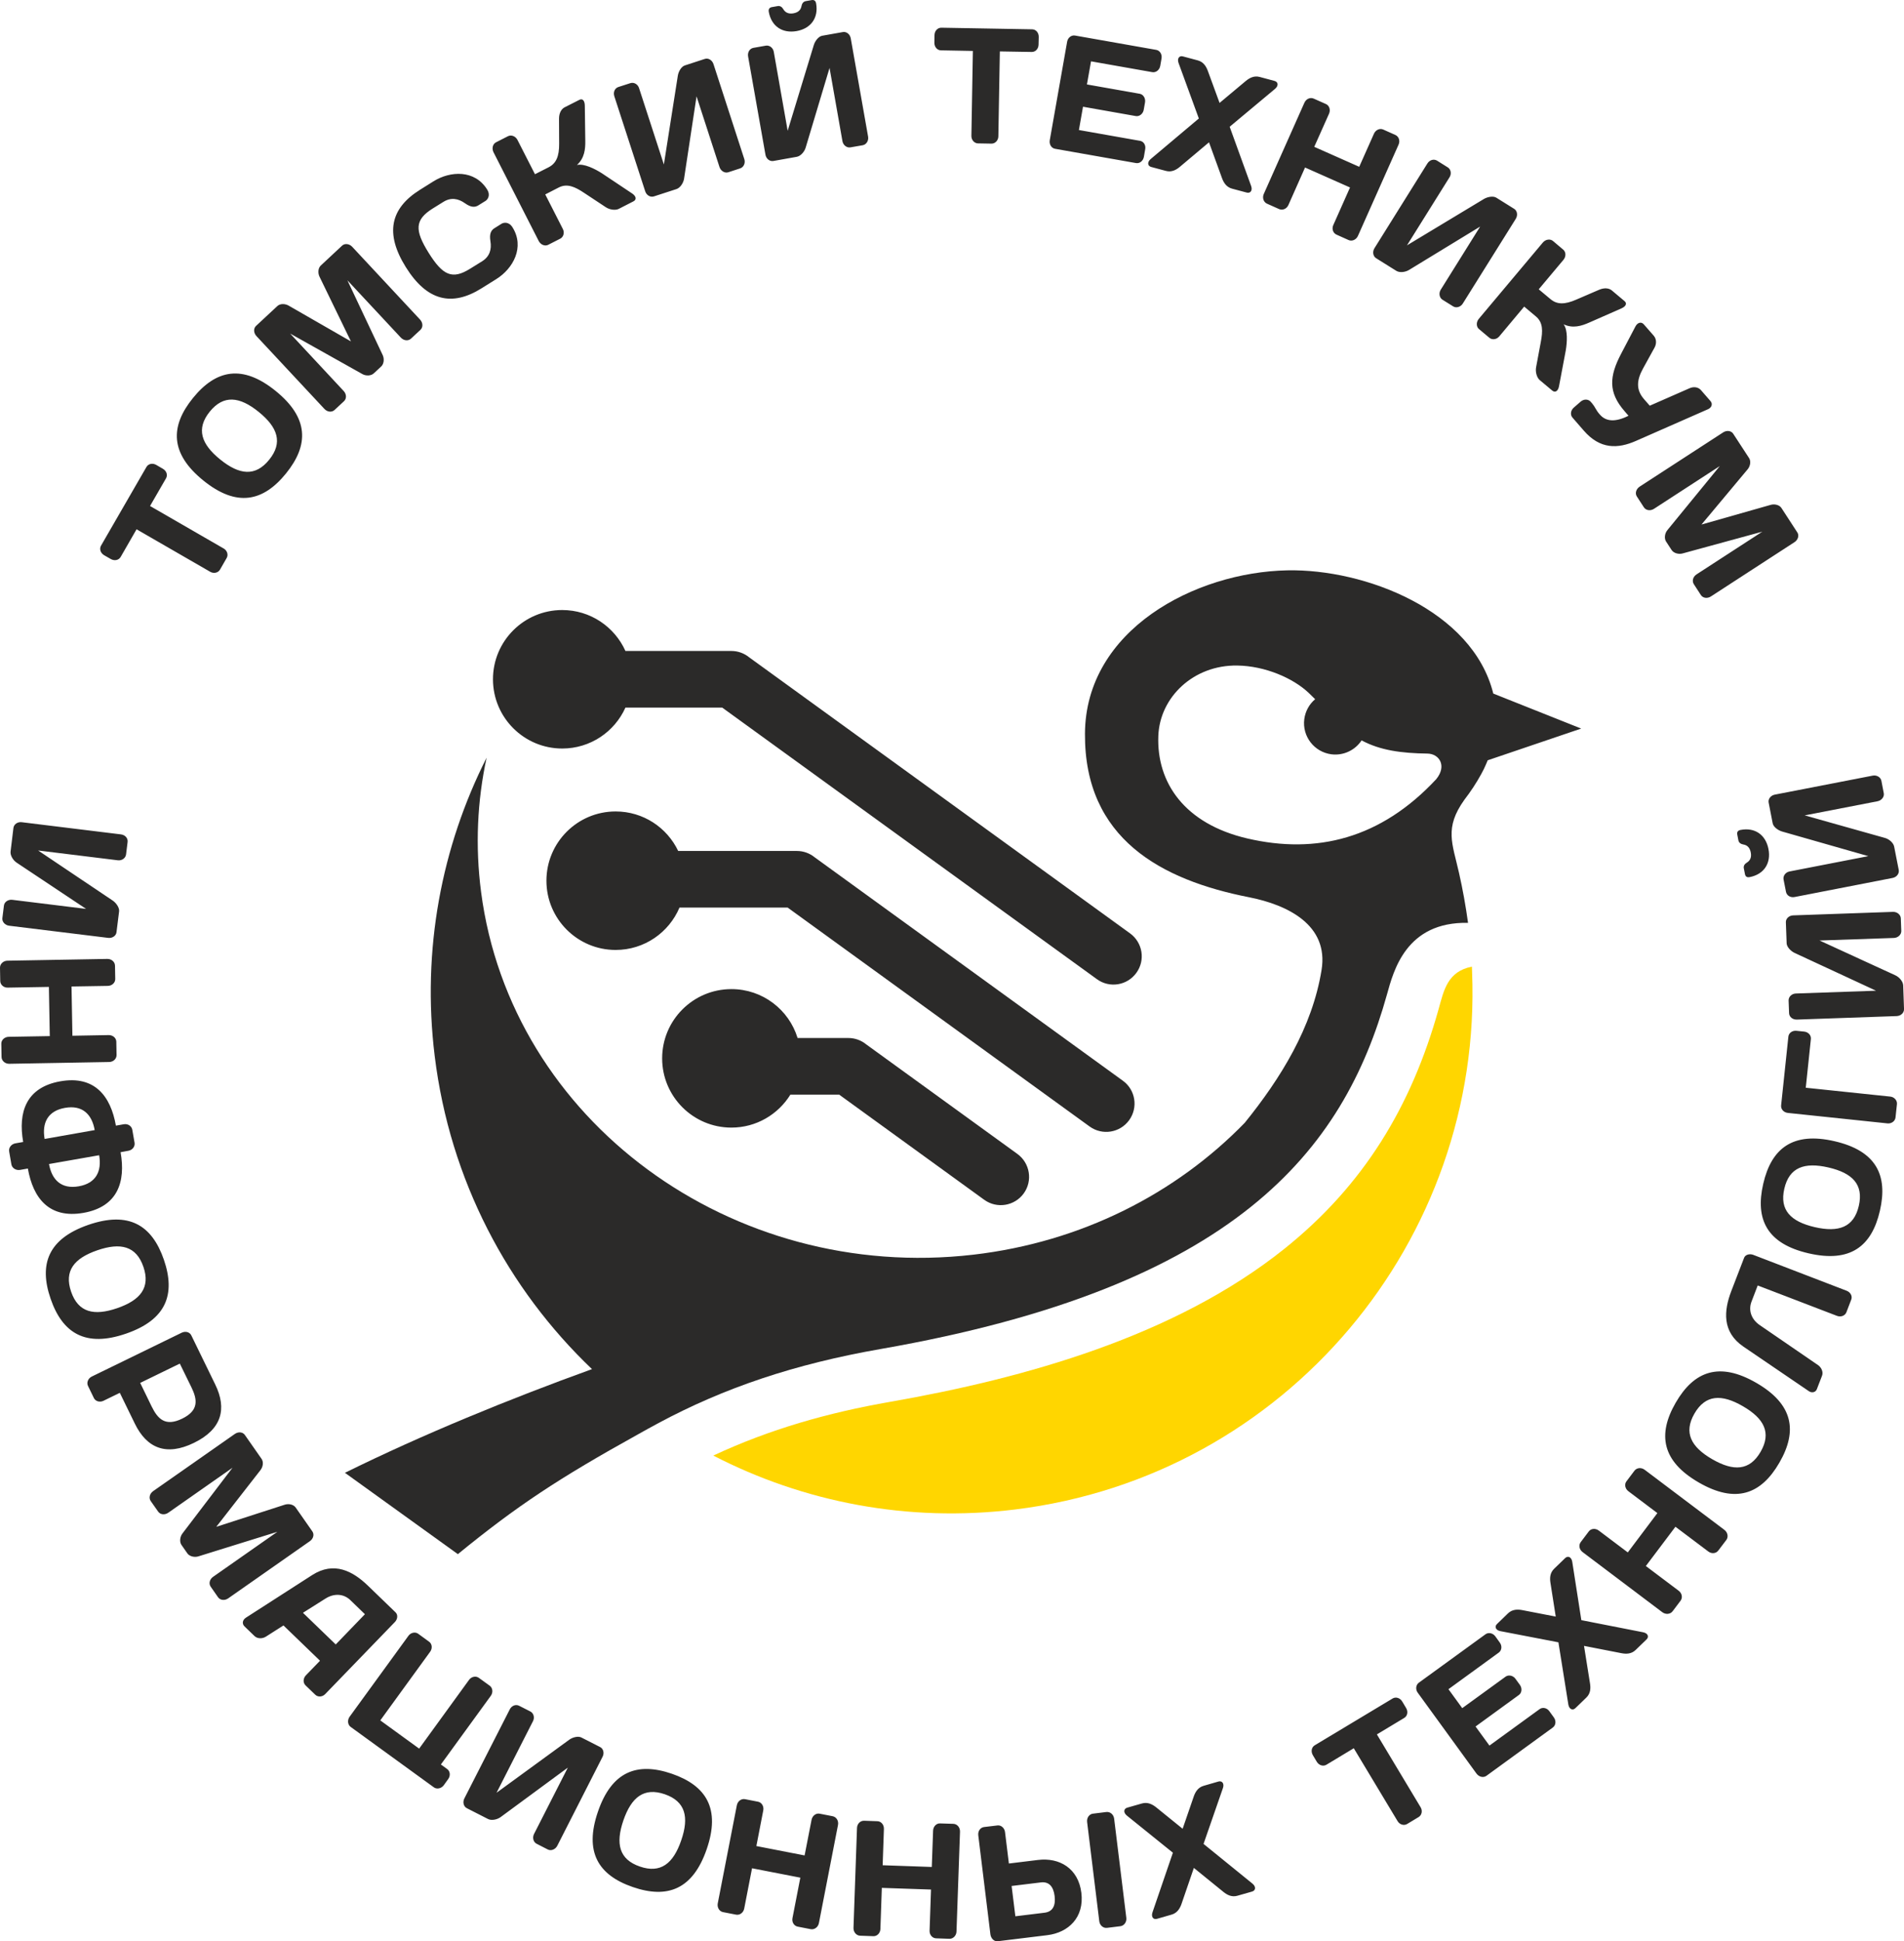 <?xml version="1.0" encoding="UTF-8"?> <svg xmlns="http://www.w3.org/2000/svg" xmlns:xlink="http://www.w3.org/1999/xlink" xml:space="preserve" width="158.856mm" height="161.932mm" version="1.1" style="shape-rendering:geometricPrecision; text-rendering:geometricPrecision; image-rendering:optimizeQuality; fill-rule:evenodd; clip-rule:evenodd" viewBox="0 0 32053 32673"> <defs> <style type="text/css"> .fil0 {fill:#2B2A29} .fil1 {fill:#FFD600} </style> </defs> <g id="Слой_x0020_1">  <g id="_2624173335024"> <path class="fil0" d="M1701 9183c-32,56 -9,126 53,162l110 63c62,36 135,21 167,-34l268 -466 1239 715c60,35 134,18 165,-35l113 -197c31,-53 9,-126 -51,-160l-1239 -715 269 -466c32,-55 9,-125 -54,-161l-110 -64c-62,-36 -134,-21 -166,35l-764 1323zm1830 -2255c233,-287 503,-256 825,5 322,261 408,518 175,805 -232,287 -502,256 -824,-5 -322,-260 -408,-517 -176,-805zm-109 1158c558,452 1005,361 1393,-118 388,-479 384,-936 -174,-1388 -558,-452 -1005,-360 -1393,119 -388,478 -384,935 174,1387zm2996 -1919c45,-42 54,-126 25,-190l-595 -1260 900 965c49,52 124,61 171,17l159 -148c46,-43 43,-119 -6,-172l-1143 -1226c-49,-52 -125,-61 -170,-19l-359 335c-46,43 -52,128 -19,192l527 1085 -1046 -601c-62,-37 -147,-38 -193,6l-359 334c-45,42 -42,118 7,171l1144 1226c49,53 124,61 171,18l159 -148c47,-44 43,-120 -6,-172l-900 -966 1216 682c61,34 146,30 191,-12l126 -117zm414 -1671c355,569 775,669 1275,356l248 -155c285,-178 481,-538 273,-871 -66,-105 -156,-78 -184,-61l-121 76c-58,36 -87,97 -67,218 23,138 -13,258 -138,337l-203 126c-301,188 -460,115 -699,-267 -238,-381 -234,-556 67,-745l182 -113c125,-78 248,-58 363,24 100,71 167,71 225,35l122 -76c27,-17 91,-87 25,-192 -208,-333 -618,-314 -902,-137l-228 143c-499,312 -594,733 -238,1302zm2599 -479c55,-28 76,-101 45,-162l-297 -583 230 -118c139,-70 271,-11 426,93l360 238c68,47 167,58 222,30l246 -126c57,-29 48,-86 -20,-132l-511 -341c-116,-74 -302,-168 -420,-139 129,-116 143,-268 141,-407l-8 -591c-1,-83 -37,-127 -91,-99l-249 126c-54,28 -95,96 -94,195l2 417c2,216 -52,333 -177,397l-230 117 -294 -576c-32,-64 -105,-92 -160,-64l-202 103c-55,28 -74,103 -42,167l761 1494c33,64 105,92 160,64l202 -103zm3031 -1184c58,-19 90,-90 68,-156l-519 -1599c-22,-66 -86,-106 -145,-87l-337 110c-57,18 -106,98 -118,172l-235 1495 -418 -1286c-21,-66 -87,-102 -146,-83l-202 65c-61,20 -90,88 -68,156l520 1600c21,65 86,105 147,85l379 -123c61,-20 116,-99 128,-175l210 -1386 387 1192c22,65 89,105 147,86l202 -66zm895 -2609c-82,14 -137,-13 -170,-69 -21,-38 -55,-60 -94,-53l-97 17c-41,7 -62,31 -54,80 44,244 230,366 468,324 238,-42 372,-220 329,-465 -9,-49 -37,-64 -78,-56l-97 17c-39,7 -63,39 -71,82 -11,64 -53,108 -136,123zm1167 2220c61,-11 102,-77 90,-145l-292 -1654c-12,-68 -70,-116 -131,-106l-349 62c-59,10 -118,82 -141,154l-441 1446 -234 -1330c-12,-68 -73,-113 -133,-103l-209 37c-63,11 -102,74 -90,145l292 1653c12,68 70,117 134,106l393 -70c63,-11 128,-81 150,-155l402 -1341 217 1232c12,68 73,116 134,105l208 -36zm1324 -1978c-64,-1 -115,54 -116,125l-2 127c-1,72 47,128 111,129l537 10 -25 1430c-1,69 50,125 111,126l227 4c62,1 115,-53 116,-123l25 -1429 537 9c64,1 114,-53 115,-125l3 -127c1,-72 -47,-128 -111,-129l-1528 -27zm3616 373l-1366 -241c-61,-11 -121,35 -133,103l-292 1656c-13,70 25,136 89,147l1361 240c63,12 122,-37 134,-105l22 -128c13,-68 -26,-131 -87,-141l-1029 -182 69 -392 888 157c61,11 122,-37 134,-105l22 -125c12,-68 -29,-135 -90,-145l-888 -157 69 -389 1031 182c61,11 121,-35 134,-105l22 -126c12,-70 -29,-134 -90,-144zm869 353c-28,-76 -74,-151 -169,-176l-250 -67c-62,-17 -101,35 -73,112l341 933 -810 682c-62,52 -54,117 8,134l247 66c95,26 173,-16 235,-68l491 -413 219 603c28,76 74,151 169,177l248 66c62,16 101,-36 73,-112l-361 -996 763 -637c63,-52 55,-117 -7,-134l-250 -67c-96,-26 -173,17 -235,68l-441 369 -198 -540zm2112 2597c-28,63 -3,134 53,159l205 92c58,26 129,-6 157,-69l684 -1536c30,-66 5,-138 -54,-164l-204 -91c-57,-25 -126,4 -156,70l-248 557 -757 -336 249 -558c29,-66 4,-137 -52,-162l-205 -91c-59,-27 -128,3 -158,69l-684 1536c-28,63 -4,137 55,163l204 91c57,25 127,-4 155,-67l281 -633 757 336 -282 634zm2018 1367c52,33 127,11 163,-48l892 -1426c36,-59 25,-134 -27,-167l-301 -188c-50,-31 -143,-17 -208,21l-1296 781 717 -1147c36,-58 22,-133 -30,-165l-180 -113c-55,-34 -126,-13 -164,48l-891 1426c-36,59 -25,134 29,168l339 212c54,34 149,25 215,-15l1197 -730 -664 1063c-36,58 -23,135 29,168l180 112zm609 528c47,40 122,31 167,-22l420 -502 199 167c119,100 116,245 81,428l-79 424c-16,81 13,177 60,217l211 177c49,41 98,10 114,-70l114 -604c23,-136 37,-344 -36,-441 157,74 303,27 430,-29l541 -238c76,-33 102,-84 55,-123l-213 -179c-47,-40 -125,-51 -216,-12l-383 165c-198,87 -327,83 -434,-7l-199 -166 416 -496c46,-55 44,-132 -4,-172l-173 -146c-47,-39 -124,-28 -170,27l-1078 1284c-46,55 -44,133 3,172l174 146zm1707 1078c-42,-48 -116,-49 -170,-2l-115 100c-52,45 -64,120 -22,168l191 220c273,314 569,309 881,171l1210 -532c63,-28 82,-91 41,-137l-160 -184c-40,-47 -115,-66 -192,-32l-670 294 -97 -111c-139,-160 -122,-322 -17,-514l194 -352c36,-64 35,-145 -13,-201l-167 -191c-40,-47 -103,-35 -140,33l-243 463c-199,379 -218,647 57,963l68 79c-216,109 -377,101 -480,-18l-16 -18c-47,-54 -71,-119 -114,-169l-26 -30zm1362 2495c34,52 115,76 183,58l1344 -367 -1106 718c-61,39 -82,112 -47,166l118 182c35,54 110,63 170,24l1406 -913c60,-39 82,-112 49,-163l-268 -412c-34,-53 -117,-73 -185,-52l-1161 330 774 -926c47,-54 62,-137 28,-191l-268 -411c-33,-52 -109,-62 -169,-23l-1406 913c-60,40 -82,113 -47,166l118 182c35,54 111,64 171,25l1107 -719 -883 1079c-44,54 -55,138 -22,190l94 144z"></path> <path class="fil0" d="M22034 11664c36,34 71,69 106,104 -98,82 -165,200 -183,336 -37,289 167,553 456,591 207,26 401,-71 509,-234 313,168 670,216 1108,222 195,2 334,201 149,430 -932,1001 -2015,1271 -3183,998 -1051,-246 -1527,-935 -1496,-1728 26,-651 594,-1193 1328,-1182 469,6 944,213 1206,463zm-9721 4983c524,0 968,346 1114,823l854 0c114,0 219,40 301,107l2545 1844c213,155 261,452 107,665 -155,213 -452,261 -665,107l-2442 -1770 -821 0c-206,333 -574,555 -993,555 -644,0 -1166,-522 -1166,-1165 0,-644 522,-1166 1166,-1166zm-1949 -2990c465,0 866,272 1053,665l1997 0c114,0 219,40 301,107l5188 3760c213,154 260,451 106,664 -154,213 -452,261 -665,107l-5084 -3685 -1821 0c-177,419 -591,713 -1075,713 -643,0 -1165,-522 -1165,-1165 0,-644 522,-1166 1165,-1166zm-899 -3390c474,0 881,283 1064,689l1782 0c114,0 219,40 301,107l6412 4646c213,155 261,452 106,665 -154,213 -452,261 -664,106l-6308 -4571 -1629 0c-182,406 -590,689 -1064,689 -644,0 -1166,-522 -1166,-1166 0,-643 522,-1165 1166,-1165zm1622 13683l0 0 0 0c-117,63 -232,126 -347,191 -1338,742 -2032,1200 -3032,2016l-1901 -1369c1298,-641 2770,-1243 4159,-1745 -1416,-1350 -2391,-3178 -2648,-5270 -220,-1791 117,-3523 874,-5021 -157,725 -194,1486 -93,2261 501,3843 4212,6576 8287,6104 1826,-212 3415,-1033 4569,-2220 605,-748 1137,-1606 1293,-2572 124,-759 -575,-1097 -1221,-1224 -1481,-291 -2773,-987 -2762,-2754 10,-1745 1850,-2717 3407,-2748 1301,-26 3118,669 3467,2074l1480 589 -1574 534c-9,23 -19,46 -29,69 -22,52 -49,107 -80,163 -79,145 -174,290 -284,433 -340,476 -202,731 -90,1230 62,274 113,556 152,841 -1046,-22 -1255,812 -1365,1206 -734,2629 -2547,4923 -8521,5966 -1455,254 -2638,655 -3741,1246z"></path> <path class="fil1" d="M24782 16360c181,4512 -3129,8484 -7690,9045 -1817,223 -3571,-126 -5084,-907 948,-443 1931,-722 2975,-904 2277,-398 4798,-1105 6635,-2573 1341,-1072 2143,-2400 2601,-4040 88,-316 150,-632 560,-712l3 91z"></path> <path class="fil0" d="M40 15451c-8,62 44,120 112,129l1670 205c68,8 132,-34 139,-95l44 -352c7,-59 -45,-137 -106,-180l-1257 -844 1343 165c68,8 129,-37 137,-98l26 -210c8,-64 -41,-119 -112,-128l-1670 -205c-68,-9 -132,33 -140,97l-48 396c-8,64 40,147 104,189l1167 777 -1243 -153c-69,-8 -133,36 -140,97l-26 210zm105 1999c-69,2 -124,54 -123,116l4 224c1,64 60,115 129,114l1681 -30c73,-1 127,-54 126,-118l-4 -224c-1,-62 -57,-112 -129,-111l-610 11 -15 -829 610 -10c72,-1 127,-54 126,-116l-4 -224c-1,-64 -58,-115 -130,-114l-1681 30c-69,1 -126,54 -125,118l4 224c1,62 57,113 126,111l693 -12 15 828 -693 12zm1524 1993c47,269 -52,472 -343,523 -291,51 -453,-105 -501,-375l844 -148zm558 -429c-11,-63 -75,-105 -145,-92l-131 23c-88,-500 -360,-848 -936,-746 -577,102 -713,521 -625,1021l-131 23c-68,12 -116,73 -105,136l38 219c12,63 78,104 146,92l131 -23c88,500 359,847 936,746 577,-102 713,-522 625,-1021l130 -24c71,-12 116,-73 105,-136l-38 -218zm-1476 155c-47,-269 52,-472 342,-523 291,-52 454,105 501,374l-843 149zm1663 2152c120,349 -49,561 -441,696 -392,135 -656,72 -776,-277 -120,-350 49,-562 441,-697 391,-135 656,-72 776,278zm-924 -707c-679,234 -839,662 -638,1245 200,582 590,821 1269,587 679,-234 838,-661 638,-1244 -201,-583 -590,-821 -1269,-588zm1730 2730c104,212 131,394 -154,533 -284,138 -410,5 -514,-207l-192 -395 667 -325 193 394zm0 -870c-27,-55 -98,-75 -163,-43l-1512 737c-62,30 -91,102 -64,157l99 204c28,58 102,77 164,46l273 -133 253 519c201,412 527,551 995,323 468,-228 559,-571 358,-983l-403 -827zm-66 3670c35,50 117,71 184,51l1331 -414 -1081 757c-59,41 -78,114 -41,167l124 178c37,52 113,59 171,18l1374 -962c59,-41 78,-114 42,-165l-281 -402c-37,-52 -119,-69 -187,-46l-1149 371 742 -952c45,-56 57,-140 20,-192l-281 -402c-35,-51 -111,-58 -170,-16l-1373 961c-59,41 -78,115 -42,167l125 178c37,53 112,60 171,19l1081 -757 -844 1108c-42,57 -50,141 -15,191l99 142zm988 1081c-60,38 -72,103 -26,148l170 164c46,44 129,48 191,8l295 -188 615 594 -236 244c-50,52 -53,126 -7,171l163 157c45,43 120,39 168,-11l1173 -1213c46,-48 54,-121 11,-162l-466 -450c-252,-243 -569,-415 -939,-177l-1112 715zm1337 -320c144,-92 306,-83 418,25l246 238 -491 509 -552 -533 379 -239zm1825 3177c50,36 126,20 167,-36l74 -103c42,-58 33,-133 -17,-169l-106 -77 840 -1155c42,-58 32,-133 -17,-170l-184 -133c-50,-36 -124,-22 -165,34l-840 1157 -654 -475 839 -1155c42,-58 33,-133 -17,-169l-184 -134c-49,-36 -124,-21 -164,34l-991 1363c-40,56 -32,134 17,170l1402 1018zm1918 1046c55,28 127,-1 159,-62l763 -1499c32,-61 14,-135 -41,-163l-316 -161c-53,-27 -144,-6 -205,38l-1223 892 614 -1206c31,-61 10,-134 -45,-162l-189 -96c-57,-29 -126,-2 -158,62l-764 1498c-31,62 -14,136 44,165l355 181c57,29 152,12 214,-34l1129 -831 -569 1117c-31,61 -12,136 43,164l189 97zm1969 -930c349,121 412,385 277,776 -134,392 -347,561 -696,441 -350,-120 -412,-384 -278,-776 135,-392 347,-561 697,-441zm-1125 293c-234,679 5,1069 587,1269 583,201 1010,41 1244,-638 234,-679 -5,-1068 -587,-1269 -583,-200 -1011,-41 -1244,638zm3275 1791c-14,68 26,132 87,144l220 43c63,12 125,-35 138,-103l321 -1650c14,-71 -27,-135 -89,-148l-221 -43c-60,-11 -121,33 -135,104l-117 599 -812 -158 116 -599c14,-71 -27,-135 -87,-147l-220 -43c-63,-12 -124,33 -138,104l-321 1650c-13,68 26,135 89,147l221 43c60,11 121,-33 135,-101l132 -680 813 158 -132 680zm2308 213c-3,69 47,126 109,128l224 8c64,2 118,-54 120,-123l59 -1680c2,-72 -47,-129 -111,-132l-225 -7c-61,-3 -115,51 -117,123l-22 610 -827 -29 21 -610c3,-72 -47,-129 -109,-131l-224 -8c-64,-2 -118,51 -120,123l-59 1681c-2,69 47,129 112,131l224 8c61,2 115,-52 117,-121l24 -692 828 28 -24 693zm1873 -813c139,-17 212,71 232,230 19,159 -30,263 -170,280l-491 60 -63 -510 492 -60zm-538 -318l-65 -529c-9,-71 -67,-120 -128,-112l-225 27c-64,8 -106,69 -97,141l204 1666c9,68 63,123 124,115l834 -102c357,-44 624,-299 573,-713 -51,-414 -371,-597 -729,-553l-491 60zm1522 973c9,69 67,117 128,110l227 -28c64,-8 108,-72 100,-140l-205 -1669c-9,-72 -67,-120 -131,-113l-227 28c-61,8 -106,69 -97,141l205 1671zm956 -1920c-64,-50 -142,-91 -237,-64l-249 71c-61,18 -68,83 -5,134l774 624 -343 1002c-27,77 13,129 75,111l246 -71c95,-27 140,-103 167,-180l208 -606 498 404c63,51 141,92 236,64l246 -70c62,-18 69,-83 6,-134l-823 -668 326 -939c27,-77 -14,-128 -75,-111l-249 72c-95,27 -140,103 -167,180l-187 543 -447 -362zm2671 -1043c-55,33 -68,106 -31,168l65 109c37,61 108,83 163,50l460 -277 737 1226c35,60 108,81 161,49l194 -117c53,-32 69,-106 33,-165l-736 -1226 460 -277c55,-33 69,-106 32,-167l-65 -109c-37,-62 -108,-84 -163,-51l-1310 787zm2874 -1868l-1122 815c-50,37 -59,112 -19,167l989 1361c42,58 116,76 168,39l1118 -813c52,-38 58,-114 17,-170l-76 -105c-40,-56 -113,-71 -163,-35l-845 614 -234 -321 730 -531c50,-36 57,-113 17,-169l-75 -103c-40,-56 -116,-72 -166,-36l-730 530 -232 -319 847 -616c50,-36 60,-111 17,-169l-74 -103c-42,-58 -117,-73 -167,-36zm619 -407c-80,-15 -168,-14 -239,54l-186 180c-46,44 -22,105 58,120l976 188 167 1046c13,80 73,107 119,62l184 -178c71,-68 75,-156 62,-237l-101 -633 630 123c80,15 168,15 239,-54l184 -178c46,-44 22,-105 -58,-120l-1040 -204 -153 -982c-13,-81 -72,-107 -119,-63l-186 180c-71,69 -75,157 -62,237l89 568 -564 -109zm3133 -986c55,42 130,34 167,-16l136 -179c38,-51 23,-127 -32,-169l-1343 -1012c-58,-43 -133,-35 -172,16l-135 179c-37,49 -24,124 34,167l487 367 -498 662 -487 -367c-58,-44 -133,-36 -170,14l-135 179c-39,51 -26,126 32,169l1342 1012c56,41 133,35 172,-16l135 -179c37,-50 24,-124 -31,-166l-554 -417 498 -661 554 417zm-234 -2322c185,-320 456,-332 815,-124 358,207 484,447 299,767 -185,321 -456,332 -815,125 -358,-207 -484,-448 -299,-768zm73 1160c622,359 1049,200 1357,-334 309,-534 233,-984 -389,-1343 -622,-359 -1049,-199 -1357,335 -308,533 -233,983 389,1342zm2487 -3228l-1569 -603c-62,-24 -135,-4 -155,49l-216 561c-125,327 -159,686 204,934l1102 750c52,36 115,18 134,-32l88 -228c23,-60 -7,-137 -68,-179l-981 -673c-141,-96 -194,-248 -139,-393l105 -274 1333 511c67,26 138,-2 160,-60l82 -214c22,-57 -12,-123 -80,-149zm-1047 -1717c83,-360 339,-450 743,-357 403,93 594,286 511,646 -83,361 -339,451 -743,358 -404,-94 -594,-287 -511,-647zm409 1088c700,162 1062,-116 1200,-716 139,-601 -65,-1010 -764,-1171 -700,-162 -1062,117 -1200,717 -139,600 64,1009 764,1170zm1327 -2187c69,7 129,-38 136,-100l24 -225c6,-61 -44,-119 -113,-126l-1422 -149 86 -819c7,-64 -43,-119 -114,-126l-127 -13c-71,-8 -131,35 -138,99l-122 1157c-6,64 44,119 115,126l1675 176zm225 -3451c-2,-61 -62,-111 -131,-109l-1681 59c-69,2 -125,54 -123,115l13 355c2,59 65,128 132,161l1373 637 -1351 47c-69,3 -123,56 -121,118l8 212c2,64 59,111 131,109l1680 -59c69,-2 126,-54 124,-118l-14 -399c-3,-64 -63,-138 -134,-170l-1274 -585 1253 -43c68,-3 125,-56 123,-118l-8 -212zm-2526 -1109c16,82 -10,137 -66,171 -37,22 -59,56 -51,95l19 97c8,41 31,61 80,52 244,-48 362,-236 316,-473 -46,-237 -226,-368 -470,-321 -49,10 -63,38 -55,79l19 97c7,38 40,62 83,69 64,10 109,51 125,134zm2199 -1206c-12,-61 -79,-100 -146,-87l-1649 320c-67,13 -115,73 -103,133l68 349c11,58 84,116 156,138l1454 415 -1326 258c-68,13 -112,74 -101,135l41 208c12,63 76,101 146,87l1649 -321c67,-13 115,-72 103,-135l-77 -392c-12,-63 -83,-127 -158,-147l-1348 -379 1228 -238c68,-14 115,-76 103,-136l-40 -208z"></path> </g> </g> </svg> 